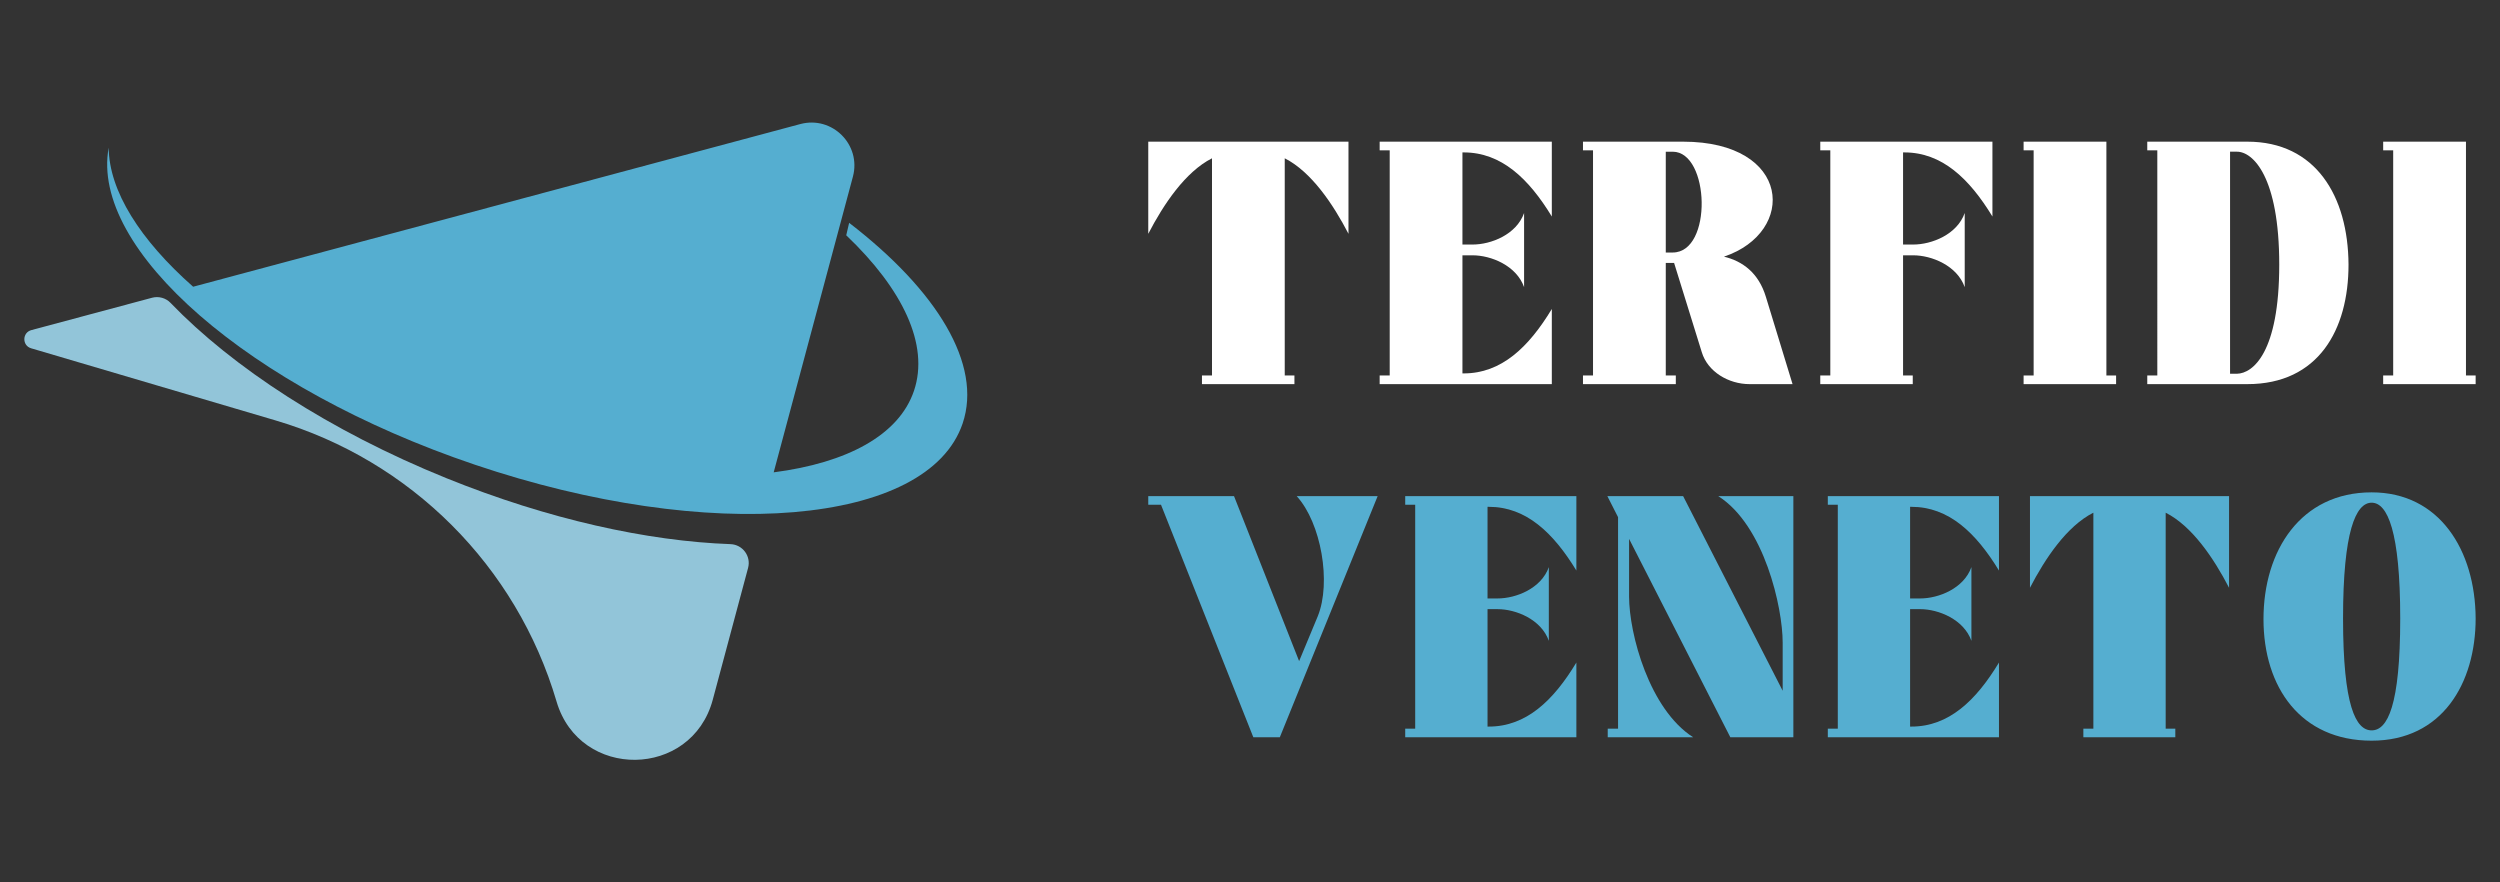 <?xml version="1.0" encoding="utf-8"?>
<!-- Generator: Adobe Illustrator 16.0.0, SVG Export Plug-In . SVG Version: 6.00 Build 0)  -->
<!DOCTYPE svg PUBLIC "-//W3C//DTD SVG 1.1//EN" "http://www.w3.org/Graphics/SVG/1.1/DTD/svg11.dtd">
<svg version="1.1" id="Calque_1" xmlns="http://www.w3.org/2000/svg" xmlns:xlink="http://www.w3.org/1999/xlink" x="0px" y="0px"
	 width="255px" height="90px" viewBox="0 0 255 90" enable-background="new 0 0 255 90" xml:space="preserve">
<rect x="0" y="0" width="255" height="90" fill="#333333" stroke="none"/>
<g>
	<g>
		<g>
			<g>
				<path fill="#FFFFFF" d="M137.545,14.45v9.398c-1.556-3.003-3.782-6.325-6.502-7.703V38.3h0.989v0.882H122.6V38.3h1.024V16.146
					c-2.72,1.378-4.946,4.7-6.501,7.703V14.45H137.545z"/>
				<path fill="#FFFFFF" d="M140.725,39.182V38.3h1.025V15.333h-1.025V14.45h17.56v7.634c-2.368-3.888-5.159-6.538-8.974-6.538
					h-0.142v9.398h1.024c1.909,0,4.487-1.025,5.264-3.216v7.56c-0.777-2.19-3.355-3.247-5.264-3.247h-1.024v12.046h0.142
					c3.815,0,6.606-2.65,8.974-6.571v7.666H140.725z"/>
				<path fill="#FFFFFF" d="M171.676,14.45c11.059,0,11.624,9.222,4.169,11.729c1.908,0.46,3.534,1.661,4.275,4.099l2.72,8.903
					h-4.381c-2.155,0-4.275-1.27-4.875-3.251l-2.827-9.114h-0.848V38.3h1.024v0.882h-9.469V38.3h1.024V15.333h-1.024V14.45H171.676z
					 M169.909,15.474v10.282h0.706c4.099,0,3.781-10.282,0-10.282H169.909z"/>
				<path fill="#FFFFFF" d="M185.668,38.3h1.024V15.333h-1.024V14.45h17.56v7.634c-2.368-3.888-5.159-6.538-8.974-6.538h-0.142
					v9.398h1.023c1.909,0,4.489-1.025,5.266-3.216v7.56c-0.777-2.19-3.356-3.247-5.266-3.247h-1.023V38.3h0.989v0.882h-9.434V38.3z"
					/>
				<path fill="#FFFFFF" d="M206.407,15.333V14.45h8.445V38.3h0.99v0.882h-9.435V38.3h1.024V15.333H206.407z"/>
				<path fill="#FFFFFF" d="M219.021,39.182V38.3h1.025V15.333h-1.025V14.45h10.212c6.959,0,10.28,5.546,10.316,12.543
					c0,6.642-3.075,12.188-10.316,12.188H219.021z M228.172,38.122c1.625-0.035,4.311-2.155,4.311-11.129
					c0-8.975-2.686-11.52-4.311-11.52h-0.706v22.648H228.172z"/>
				<path fill="#FFFFFF" d="M243.084,15.333V14.45h8.445V38.3h0.987v0.882h-9.433V38.3h1.022V15.333H243.084z"/>
			</g>
		</g>
		<g>
			<path fill="#55AED0" d="M125.871,50.607l6.639,16.827l1.898-4.566c1.405-3.443,0.351-9.521-2.143-12.261h8.254l-9.977,24.591
				h-2.704l-9.415-23.712h-1.301v-0.879H125.871z"/>
			<path fill="#55AED0" d="M143.332,75.198v-0.877h1.018V51.486h-1.018v-0.879h17.458v7.59c-2.354-3.863-5.128-6.501-8.922-6.501
				h-0.14v9.346h1.018c1.897,0,4.462-1.02,5.234-3.196v7.517c-0.771-2.177-3.337-3.23-5.234-3.23h-1.018v11.978h0.14
				c3.794,0,6.569-2.634,8.922-6.532v7.621H143.332z"/>
			<path fill="#55AED0" d="M163.952,50.607h7.729l10.152,19.85V65.54c0-3.55-1.861-11.945-6.569-14.933h7.659v24.591h-6.43
				l-10.327-20.233v5.867c0,3.829,2.073,11.522,6.534,14.366h-8.712v-0.877h1.054v-21.57L163.952,50.607z"/>
			<path fill="#55AED0" d="M186.437,75.198v-0.877h1.018V51.486h-1.018v-0.879h17.458v7.59c-2.352-3.863-5.128-6.501-8.925-6.501
				h-0.14v9.346h1.021c1.894,0,4.458-1.02,5.233-3.196v7.517c-0.775-2.177-3.339-3.23-5.233-3.23h-1.021v11.978h0.14
				c3.796,0,6.573-2.634,8.925-6.532v7.621H186.437z"/>
			<path fill="#55AED0" d="M227.364,50.607v9.346c-1.546-2.986-3.76-6.289-6.465-7.658v22.026h0.983v0.877h-9.379v-0.877h1.021
				V52.295c-2.71,1.369-4.921,4.672-6.467,7.658v-9.346H227.364z"/>
			<path fill="#55AED0" d="M230.876,63.149c0-6.99,3.796-12.929,11.032-12.929c6.919,0,10.572,5.902,10.608,12.858
				c0,6.604-3.405,12.471-10.608,12.471C234.672,75.55,230.876,70.104,230.876,63.149z M241.908,74.498
				c1.615,0,2.915-2.496,2.915-11.419c0-8.888-1.3-11.804-2.915-11.804c-1.617,0-2.917,2.916-2.917,11.804
				C238.991,72.002,240.291,74.498,241.908,74.498z"/>
		</g>
	</g>
	<g>
		<path fill="#92C5D9" d="M45.542,48.778c-11.918-4.825-21.825-11.32-28.144-17.882c-0.486-0.506-1.209-0.707-1.887-0.526
			L3.198,33.671c-0.94,0.251-0.957,1.579-0.023,1.854l24.918,7.353c13.803,4.073,24.599,14.867,28.674,28.67l0.005,0.02
			c2.365,8.016,13.768,7.873,15.931-0.198l3.602-13.444c0.321-1.197-0.556-2.379-1.796-2.424
			C66.052,55.199,55.903,52.971,45.542,48.778z"/>
		<path fill="#55AED0" d="M86.613,22.729l-0.297,1.271c5.757,5.486,8.497,11.17,6.909,15.864c-1.533,4.53-6.83,7.347-14.309,8.315
			l8.08-30.156c0.874-3.26-2.109-6.241-5.368-5.368L19.7,29.247c-5.414-4.78-8.579-9.776-8.613-14.188
			c-1.925,10.349,14.28,24.539,37.325,32.333c23.965,8.106,46.251,6.226,49.777-4.2C100.228,37.167,95.551,29.603,86.613,22.729z"/>
	</g>
</g>
</svg>
